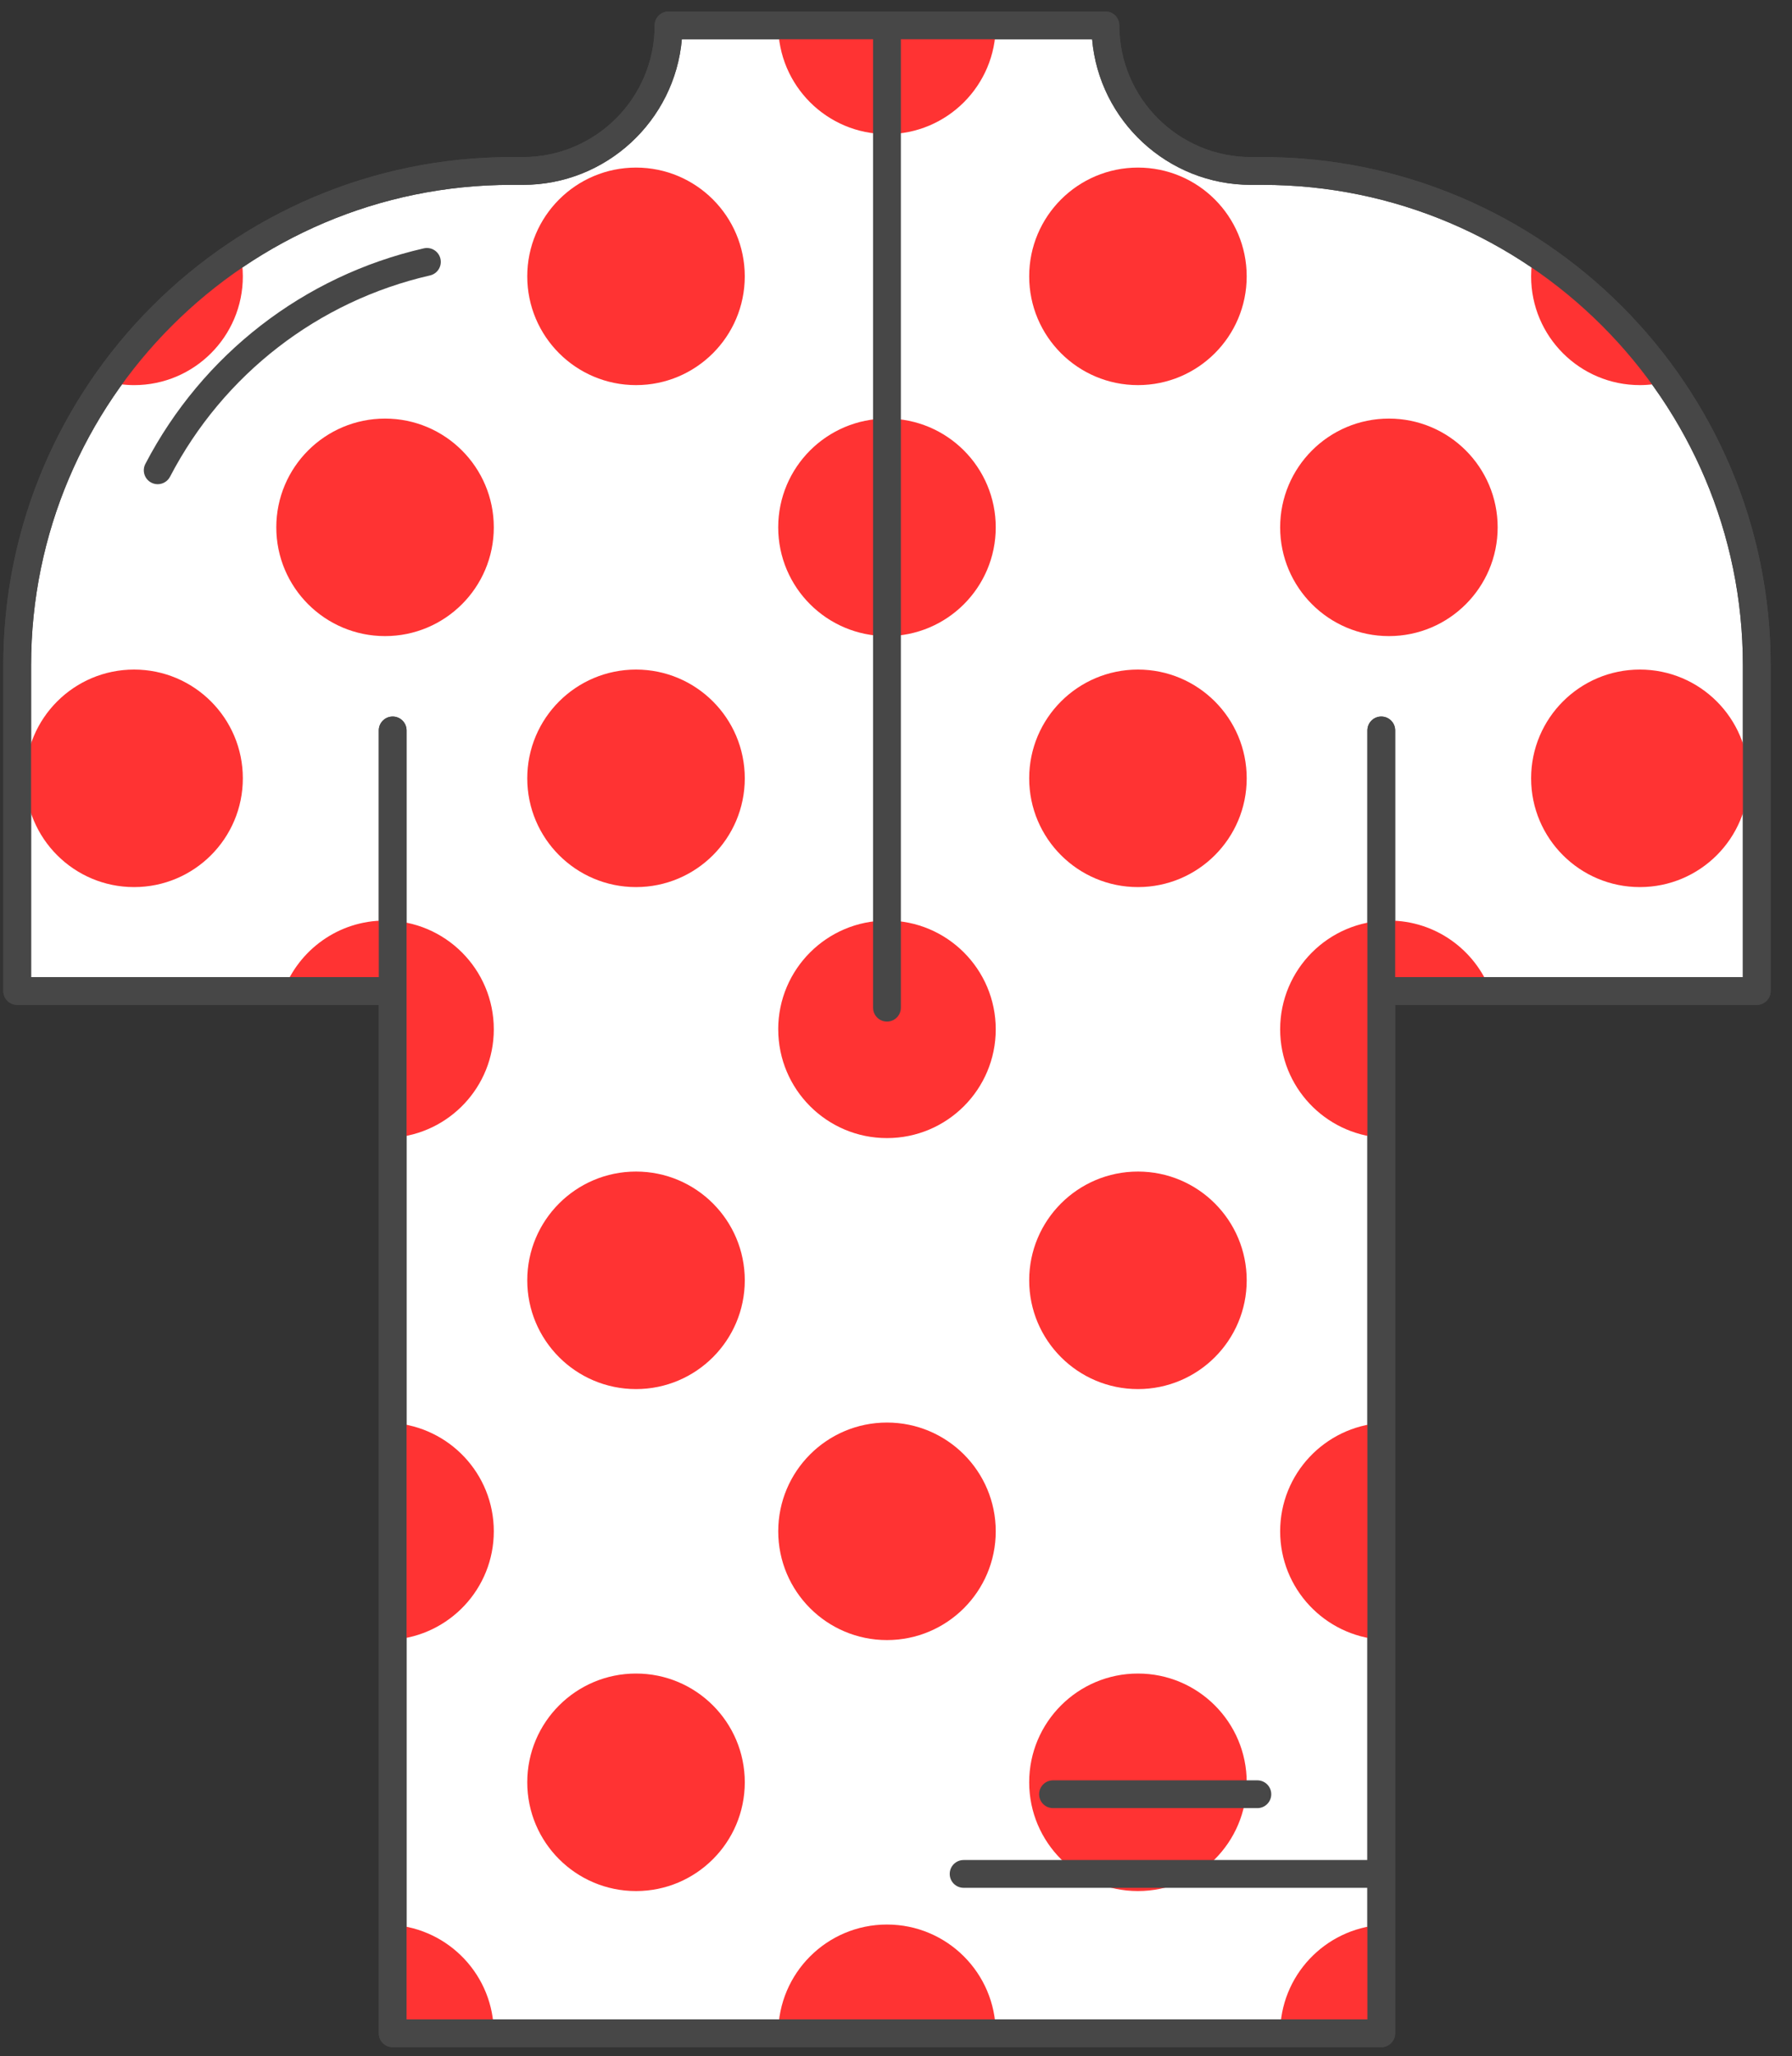 <?xml version="1.0" encoding="UTF-8"?>
<svg width="129px" height="148px" viewBox="0 0 129 148" version="1.1" xmlns="http://www.w3.org/2000/svg" xmlns:xlink="http://www.w3.org/1999/xlink">
    <rect x="0" y="0" width="129" height="148" fill="#333333" stroke="none"/>
    <title>mountain</title>
    <g id="Page-1" stroke="none" stroke-width="1" fill="none" fill-rule="evenodd">
        <g id="vectorstock_9267594" transform="translate(-102, -800)">
            <g id="Group-453" transform="translate(1, 0)">
                <g id="mountain" transform="translate(101.238, 800.826)">
                    <path d="M99.195,145.528 L99.195,51.75 L99.195,70.506 L126.225,70.506 L126.225,47.061 C126.225,27.411 110.296,11.48 90.645,11.48 L89.817,11.48 C84.028,11.48 79.337,6.788 79.337,1 L47.889,1 C47.889,6.788 43.197,11.48 37.407,11.48 L36.581,11.48 C16.93,11.48 1,27.411 1,47.061 L1,70.506 L28.029,70.506 L28.029,51.75 L28.029,145.528 L99.195,145.528 Z" id="Fill-234" fill="#FFFFFF"></path>
                    <path d="M29.03,144.528 L98.196,144.528 L98.196,51.75 C98.196,51.197 98.643,50.75 99.196,50.75 C99.748,50.75 100.196,51.197 100.196,51.75 L100.196,69.506 L125.226,69.506 L125.226,47.061 C125.226,27.993 109.713,12.48 90.645,12.48 L89.817,12.48 C83.823,12.48 78.888,7.864 78.379,2 L48.846,2 C48.338,7.864 43.402,12.48 37.408,12.48 L36.58,12.48 C17.512,12.48 2,27.993 2,47.061 L2,69.506 L27.03,69.506 L27.03,51.75 C27.03,51.197 27.478,50.75 28.03,50.75 C28.582,50.75 29.03,51.197 29.03,51.75 L29.03,144.528 Z M99.196,146.528 L28.03,146.528 C27.478,146.528 27.03,146.081 27.03,145.528 L27.03,71.506 L1,71.506 C0.447,71.506 -1.42108547e-14,71.058 -1.42108547e-14,70.506 L-1.42108547e-14,47.061 C-1.42108547e-14,26.89 16.41,10.48 36.58,10.48 L37.408,10.48 C42.636,10.48 46.889,6.227 46.889,1 C46.889,0.447 47.337,0 47.889,0 L79.336,0 C79.888,0 80.336,0.447 80.336,1 C80.336,6.227 84.589,10.48 89.817,10.48 L90.645,10.48 C110.816,10.48 127.226,26.89 127.226,47.061 L127.226,70.506 C127.226,71.058 126.778,71.506 126.226,71.506 L100.196,71.506 L100.196,145.528 C100.196,146.081 99.748,146.528 99.196,146.528 L99.196,146.528 Z" id="Fill-235" fill="#474747"></path>
                    <path d="M45.547,63.026 C49.871,63.026 53.376,59.521 53.376,55.198 C53.376,50.874 49.871,47.369 45.547,47.369 C41.223,47.369 37.718,50.874 37.718,55.198 C37.718,59.521 41.223,63.026 45.547,63.026" id="Fill-236" fill="#FF3333"></path>
                    <path d="M28.03,81.065 C32.096,80.782 35.309,77.402 35.309,73.263 C35.309,68.94 31.804,65.435 27.481,65.435 C24.129,65.435 21.278,67.544 20.161,70.505 L28.03,70.505 L28.03,81.065 Z" id="Fill-237" fill="#FF3333"></path>
                    <path d="M7.454,26.637 C8.081,26.799 8.736,26.895 9.414,26.895 C13.738,26.895 17.243,23.39 17.243,19.066 C17.243,18.468 17.17,17.889 17.043,17.329 C13.289,19.801 10.035,22.964 7.454,26.637" id="Fill-238" fill="#FF3333"></path>
                    <path d="M37.718,19.065 C37.718,23.389 41.223,26.894 45.547,26.894 C49.87,26.894 53.375,23.389 53.375,19.065 C53.375,14.742 49.87,11.237 45.547,11.237 C41.223,11.237 37.718,14.742 37.718,19.065" id="Fill-239" fill="#FF3333"></path>
                    <path d="M35.309,109.397 C35.309,105.257 32.096,101.879 28.03,101.596 L28.03,117.198 C32.096,116.915 35.309,113.534 35.309,109.397" id="Fill-240" fill="#FF3333"></path>
                    <path d="M9.414,63.026 C13.738,63.026 17.243,59.521 17.243,55.198 C17.243,50.874 13.738,47.369 9.414,47.369 C5.091,47.369 1.585,50.874 1.585,55.198 C1.585,59.521 5.091,63.026 9.414,63.026" id="Fill-241" fill="#FF3333"></path>
                    <path d="M91.916,109.397 C91.916,113.534 95.129,116.915 99.195,117.198 L99.195,101.596 C95.129,101.879 91.916,105.257 91.916,109.397" id="Fill-242" fill="#FF3333"></path>
                    <path d="M99.745,65.436 C95.421,65.436 91.916,68.941 91.916,73.263 C91.916,77.403 95.129,80.782 99.196,81.066 L99.196,70.505 L107.064,70.505 C105.948,67.544 103.097,65.436 99.745,65.436" id="Fill-243" fill="#FF3333"></path>
                    <path d="M91.916,37.132 C91.916,41.455 95.421,44.96 99.745,44.96 C104.068,44.96 107.573,41.455 107.573,37.132 C107.573,32.809 104.068,29.304 99.745,29.304 C95.421,29.304 91.916,32.809 91.916,37.132" id="Fill-244" fill="#FF3333"></path>
                    <path d="M19.652,37.132 C19.652,41.455 23.157,44.96 27.481,44.96 C31.804,44.96 35.309,41.455 35.309,37.132 C35.309,32.809 31.804,29.304 27.481,29.304 C23.157,29.304 19.652,32.809 19.652,37.132" id="Fill-245" fill="#FF3333"></path>
                    <path d="M117.811,47.369 C113.487,47.369 109.982,50.874 109.982,55.198 C109.982,59.521 113.487,63.026 117.811,63.026 C122.134,63.026 125.64,59.521 125.64,55.198 C125.64,50.874 122.134,47.369 117.811,47.369" id="Fill-246" fill="#FF3333"></path>
                    <path d="M110.182,17.329 C110.055,17.889 109.982,18.468 109.982,19.065 C109.982,23.39 113.487,26.894 117.811,26.894 C118.489,26.894 119.143,26.799 119.771,26.637 C117.19,22.964 113.936,19.801 110.182,17.329" id="Fill-247" fill="#FF3333"></path>
                    <path d="M63.612,81.093 C67.936,81.093 71.442,77.588 71.442,73.264 C71.442,68.941 67.936,65.436 63.612,65.436 C59.289,65.436 55.783,68.941 55.783,73.264 L55.785,73.264 C55.785,77.588 59.289,81.093 63.612,81.093" id="Fill-248" fill="#FF3333"></path>
                    <path d="M81.679,83.502 C77.355,83.502 73.85,87.007 73.85,91.33 C73.85,95.653 77.355,99.159 81.679,99.159 C86.003,99.159 89.508,95.653 89.508,91.33 C89.508,87.007 86.003,83.502 81.679,83.502" id="Fill-249" fill="#FF3333"></path>
                    <path d="M81.679,135.291 C86.003,135.291 89.508,131.786 89.508,127.462 C89.508,123.139 86.003,119.634 81.679,119.634 C77.355,119.634 73.85,123.139 73.85,127.462 C73.85,131.786 77.355,135.291 81.679,135.291" id="Fill-250" fill="#FF3333"></path>
                    <path d="M28.03,137.727 L28.03,145.529 L35.309,145.529 C35.309,141.391 32.096,138.011 28.03,137.727" id="Fill-251" fill="#FF3333"></path>
                    <path d="M63.612,8.828 C67.936,8.828 71.442,5.323 71.442,1 L63.612,1 L55.783,1 C55.783,5.323 59.289,8.828 63.612,8.828" id="Fill-252" fill="#FF3333"></path>
                    <path d="M63.612,137.7 C59.289,137.7 55.785,141.205 55.785,145.528 L63.612,145.528 L71.442,145.528 C71.442,141.205 67.936,137.7 63.612,137.7" id="Fill-253" fill="#FF3333"></path>
                    <path d="M91.916,145.528 L99.195,145.528 L99.195,137.727 C95.129,138.01 91.916,141.39 91.916,145.528" id="Fill-254" fill="#FF3333"></path>
                    <path d="M45.547,119.634 C41.223,119.634 37.718,123.139 37.718,127.462 C37.718,131.786 41.223,135.291 45.547,135.291 C49.871,135.291 53.376,131.786 53.376,127.462 C53.376,123.139 49.871,119.634 45.547,119.634" id="Fill-255" fill="#FF3333"></path>
                    <path d="M63.612,44.96 C67.936,44.96 71.442,41.455 71.442,37.132 C71.442,32.809 67.936,29.304 63.612,29.304 C59.289,29.304 55.783,32.809 55.783,37.132 C55.783,41.455 59.289,44.96 63.612,44.96" id="Fill-256" fill="#FF3333"></path>
                    <path d="M81.679,47.369 C77.355,47.369 73.85,50.874 73.85,55.198 C73.85,59.521 77.355,63.026 81.679,63.026 C86.003,63.026 89.508,59.521 89.508,55.198 C89.508,50.874 86.003,47.369 81.679,47.369" id="Fill-257" fill="#FF3333"></path>
                    <path d="M45.547,83.502 C41.223,83.502 37.718,87.007 37.718,91.33 C37.718,95.653 41.223,99.159 45.547,99.159 C49.871,99.159 53.376,95.653 53.376,91.33 C53.376,87.007 49.871,83.502 45.547,83.502" id="Fill-258" fill="#FF3333"></path>
                    <path d="M63.612,117.225 C67.936,117.225 71.442,113.72 71.442,109.397 C71.442,105.073 67.936,101.568 63.612,101.568 C59.289,101.568 55.785,105.073 55.785,109.397 C55.785,113.72 59.289,117.225 63.612,117.225" id="Fill-259" fill="#FF3333"></path>
                    <path d="M73.85,19.065 C73.85,23.389 77.355,26.894 81.679,26.894 C86.002,26.894 89.507,23.389 89.507,19.065 C89.507,14.742 86.002,11.237 81.679,11.237 C77.355,11.237 73.85,14.742 73.85,19.065" id="Fill-260" fill="#FF3333"></path>
                    <path d="M29.03,144.528 L98.196,144.528 L98.196,51.75 C98.196,51.197 98.643,50.75 99.196,50.75 C99.748,50.75 100.196,51.197 100.196,51.75 L100.196,69.506 L125.226,69.506 L125.226,47.061 C125.226,27.993 109.713,12.48 90.645,12.48 L89.817,12.48 C83.823,12.48 78.888,7.864 78.379,2 L48.846,2 C48.338,7.864 43.402,12.48 37.408,12.48 L36.58,12.48 C17.512,12.48 2,27.993 2,47.061 L2,69.506 L27.03,69.506 L27.03,51.75 C27.03,51.197 27.478,50.75 28.03,50.75 C28.582,50.75 29.03,51.197 29.03,51.75 L29.03,144.528 Z M99.196,146.528 L28.03,146.528 C27.478,146.528 27.03,146.081 27.03,145.528 L27.03,71.506 L1,71.506 C0.447,71.506 -1.42108547e-14,71.058 -1.42108547e-14,70.506 L-1.42108547e-14,47.061 C-1.42108547e-14,26.89 16.41,10.48 36.58,10.48 L37.408,10.48 C42.636,10.48 46.889,6.227 46.889,1 C46.889,0.447 47.337,0 47.889,0 L79.336,0 C79.888,0 80.336,0.447 80.336,1 C80.336,6.227 84.589,10.48 89.817,10.48 L90.645,10.48 C110.816,10.48 127.226,26.89 127.226,47.061 L127.226,70.506 C127.226,71.058 126.778,71.506 126.226,71.506 L100.196,71.506 L100.196,145.528 C100.196,146.081 99.748,146.528 99.196,146.528 L99.196,146.528 Z" id="Fill-261" fill="#474747"></path>
                    <path d="M63.612,72.707 C63.06,72.707 62.612,72.26 62.612,71.707 L62.612,1 C62.612,0.447 63.06,-5.68434189e-14 63.612,-5.68434189e-14 C64.165,-5.68434189e-14 64.612,0.447 64.612,1 L64.612,71.707 C64.612,72.26 64.165,72.707 63.612,72.707" id="Fill-262" fill="#474747"></path>
                    <path d="M98.507,135.057 L69.129,135.057 C68.578,135.057 68.129,134.61 68.129,134.057 C68.129,133.504 68.578,133.057 69.129,133.057 L98.507,133.057 C99.058,133.057 99.507,133.504 99.507,134.057 C99.507,134.61 99.058,135.057 98.507,135.057" id="Fill-263" fill="#474747"></path>
                    <path d="M90.275,129.321 L75.564,129.321 C75.012,129.321 74.564,128.874 74.564,128.321 C74.564,127.768 75.012,127.321 75.564,127.321 L90.275,127.321 C90.827,127.321 91.275,127.768 91.275,128.321 C91.275,128.874 90.827,129.321 90.275,129.321" id="Fill-264" fill="#474747"></path>
                    <path d="M11.114,34.026 C10.959,34.026 10.8,33.99 10.652,33.913 C10.162,33.658 9.973,33.054 10.227,32.564 C14.332,24.681 21.637,19.027 30.27,17.05 C30.812,16.926 31.345,17.264 31.468,17.801 C31.591,18.34 31.256,18.877 30.716,19 C22.655,20.845 15.835,26.126 12.002,33.488 C11.822,33.83 11.475,34.026 11.114,34.026" id="Fill-265" fill="#474747"></path>
                </g>
            </g>
        </g>
    </g>
</svg>
